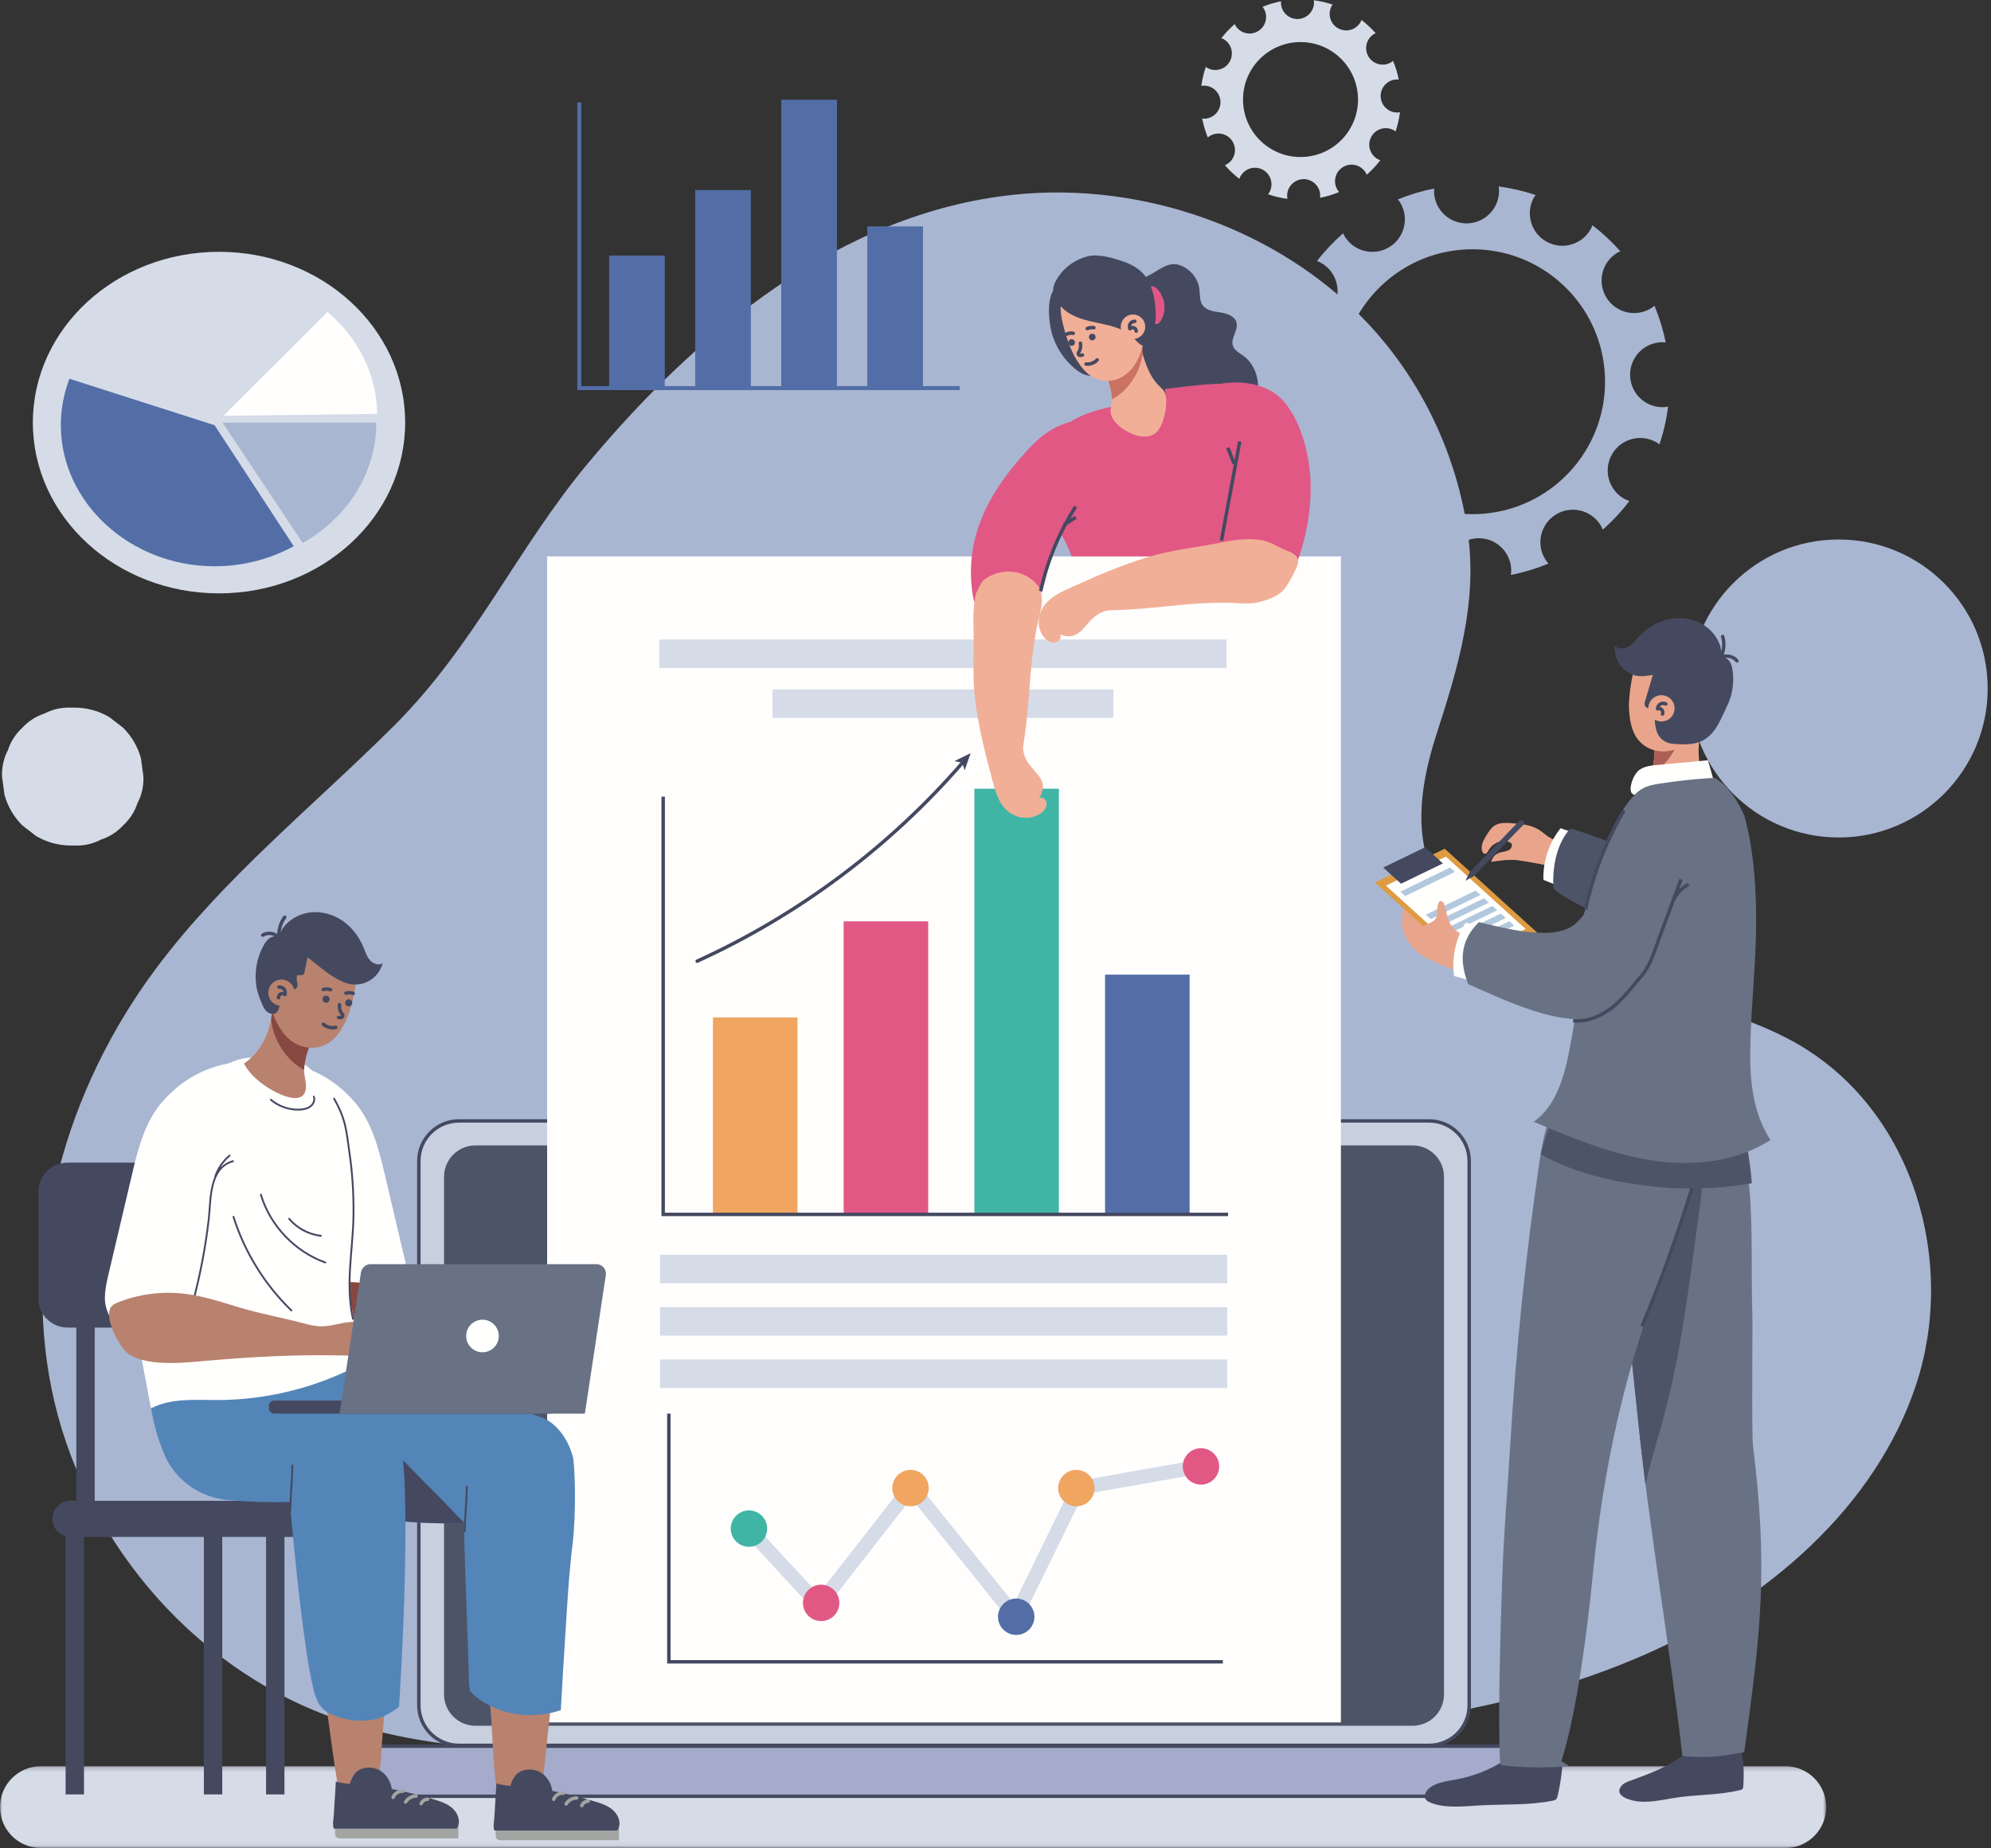 <?xml version="1.0" encoding="UTF-8"?>
<svg width="433px" height="402px" viewBox="0 0 433 402" version="1.1" xmlns="http://www.w3.org/2000/svg" xmlns:xlink="http://www.w3.org/1999/xlink">
    <rect x="0" y="0" width="433" height="402" fill="#333333" stroke="none"/>
    <defs>
        <polygon id="path-1" points="0 0.199 397.167 0.199 397.167 17.94 0 17.94"></polygon>
    </defs>
    <g id="5024146" stroke="none" stroke-width="1" fill="none" fill-rule="evenodd">
        <g id="Group-3" transform="translate(0, 384)">
            <mask id="mask-2" fill="white">
                <use xlink:href="#path-1"></use>
            </mask>
            <g id="Clip-2"></g>
            <path d="M388.267,18 L8.9,18 C3.985,18 0,14.014 0,9.099 C0,4.184 3.985,0.199 8.9,0.199 L388.267,0.199 C393.183,0.199 397.167,4.184 397.167,9.099 C397.167,14.014 393.183,18 388.267,18" id="Fill-1" fill="#D5DCE8" mask="url(#mask-2)"></path>
        </g>
        <path d="M391.562,227.471 C391.401,227.375 391.238,227.28 391.076,227.185 C379.566,220.484 366,217.904 352.921,214.678 C340.773,211.68 327.13,207.652 317.8,198.798 C306.46,188.035 308.04,173.21 312.402,159.732 C316.979,145.589 321.3,131.347 319.276,116.328 C316.969,99.216 309.264,82.701 297.024,69.863 C278.029,49.941 248.601,39.381 220.41,42.369 C182.577,46.38 151.508,72.461 127.921,100.714 C112.444,119.254 103.306,140.305 85.652,157.91 C68.202,175.312 48.597,190.993 33.908,210.711 C14.355,236.959 4.836,270.429 11.182,301.969 C17.529,333.508 40.712,362.29 72.461,373.675 C92.682,380.926 114.858,381.073 136.484,381.13 C181.4,381.248 226.377,381.363 271.148,377.956 C300.613,375.715 330.469,371.81 357.313,360.108 C384.157,348.406 407.919,327.861 416.721,301.18 C425.465,274.672 416.365,242.261 391.562,227.471" id="Fill-4" fill="#A9B6D2"></path>
        <path d="M30.652,164.941 C29.939,162.4 28.654,160.193 26.794,158.322 C25.782,157.54 24.77,156.758 23.759,155.976 C21.419,154.619 18.895,153.937 16.188,153.928 L15.446,153.928 C13.381,153.85 11.455,154.281 9.667,155.22 C7.807,155.825 6.198,156.859 4.84,158.322 C3.377,159.68 2.343,161.289 1.738,163.149 C0.799,164.937 0.368,166.863 0.446,168.928 C0.625,170.258 0.803,171.587 0.982,172.916 C1.694,175.457 2.981,177.663 4.84,179.535 C5.852,180.317 6.863,181.098 7.876,181.88 C10.215,183.237 12.738,183.92 15.446,183.928 L16.188,183.928 C18.253,184.006 20.179,183.575 21.967,182.637 C23.826,182.032 25.436,180.997 26.794,179.535 C28.257,178.176 29.291,176.567 29.896,174.707 C30.835,172.92 31.266,170.993 31.188,168.928 C31.009,167.599 30.831,166.27 30.652,164.941" id="Fill-5" fill="#D5DCE8"></path>
        <path d="M432.279,149.767 C432.279,167.667 417.769,182.179 399.868,182.179 C381.968,182.179 367.456,167.667 367.456,149.767 C367.456,131.866 381.968,117.355 399.868,117.355 C417.769,117.355 432.279,131.866 432.279,149.767" id="Fill-6" fill="#A9B6D2"></path>
        <path d="M282.393,9.158 C289.295,8.913 295.089,14.31 295.333,21.212 C295.577,28.114 290.18,33.906 283.278,34.151 C276.377,34.395 270.584,28.998 270.339,22.096 C270.095,15.195 275.491,9.402 282.393,9.158 Z M278.602,0.277 C277.204,0.553 275.856,0.959 274.571,1.487 C274.649,1.586 274.735,1.677 274.803,1.786 C275.856,3.47 275.345,5.688 273.661,6.741 C271.978,7.795 269.759,7.284 268.706,5.6 C268.631,5.481 268.582,5.355 268.524,5.231 C267.461,6.159 266.489,7.188 265.625,8.303 C265.749,8.352 265.876,8.391 265.997,8.455 C267.751,9.386 268.418,11.564 267.486,13.318 C266.555,15.072 264.378,15.739 262.624,14.807 C262.486,14.734 262.368,14.641 262.244,14.553 C261.785,15.882 261.453,17.267 261.259,18.695 C261.407,18.671 261.552,18.639 261.705,18.634 C263.69,18.564 265.356,20.115 265.426,22.1 C265.497,24.085 263.944,25.751 261.96,25.822 C261.786,25.827 261.618,25.806 261.449,25.788 C261.724,27.218 262.137,28.595 262.674,29.907 C262.804,29.799 262.93,29.687 263.078,29.594 C264.762,28.541 266.981,29.052 268.034,30.736 C269.087,32.42 268.576,34.639 266.892,35.692 C266.732,35.792 266.564,35.865 266.395,35.938 C267.343,37.029 268.396,38.025 269.54,38.909 C269.6,38.737 269.659,38.566 269.747,38.401 C270.679,36.647 272.856,35.98 274.61,36.911 C276.364,37.843 277.03,40.02 276.099,41.774 C276.005,41.951 275.89,42.11 275.772,42.264 C277.129,42.73 278.544,43.066 280.003,43.257 C279.967,43.072 279.933,42.886 279.926,42.692 C279.856,40.708 281.408,39.042 283.392,38.971 C285.377,38.901 287.043,40.453 287.113,42.438 C287.121,42.64 287.1,42.837 287.075,43.031 C288.52,42.747 289.911,42.321 291.235,41.769 C291.111,41.627 290.989,41.484 290.887,41.32 C289.834,39.636 290.345,37.417 292.028,36.364 C293.712,35.311 295.931,35.822 296.984,37.506 C297.088,37.671 297.164,37.844 297.237,38.018 C298.322,37.063 299.311,36.002 300.188,34.853 C300.021,34.794 299.854,34.736 299.693,34.651 C297.939,33.719 297.272,31.542 298.204,29.788 C299.135,28.034 301.312,27.367 303.067,28.299 C303.226,28.384 303.367,28.49 303.508,28.594 C303.961,27.25 304.284,25.849 304.466,24.406 C304.307,24.433 304.15,24.466 303.985,24.472 C302,24.542 300.334,22.99 300.263,21.005 C300.193,19.02 301.745,17.355 303.73,17.284 C303.892,17.279 304.048,17.3 304.204,17.315 C303.919,15.902 303.499,14.541 302.956,13.244 C302.843,13.335 302.738,13.432 302.612,13.511 C300.928,14.564 298.71,14.053 297.656,12.369 C296.603,10.686 297.114,8.467 298.798,7.413 C298.922,7.336 299.053,7.284 299.182,7.224 C298.247,6.166 297.211,5.201 296.09,4.343 C296.043,4.464 296.006,4.587 295.943,4.705 C295.011,6.459 292.834,7.126 291.08,6.194 C289.326,5.262 288.659,3.086 289.591,1.331 C289.654,1.211 289.737,1.109 289.812,0.999 C288.497,0.555 287.126,0.236 285.715,0.05 C285.731,0.171 285.759,0.288 285.764,0.413 C285.834,2.398 284.282,4.064 282.298,4.134 C280.313,4.204 278.647,2.652 278.576,0.668 C278.572,0.534 278.592,0.407 278.602,0.277 L278.602,0.277 Z" id="Fill-7" fill="#D5DCE8"></path>
        <path d="M88.115,91.925 C88.115,71.407 69.989,54.775 47.631,54.775 C25.272,54.775 7.146,71.407 7.146,91.925 C7.146,112.443 25.272,129.075 47.631,129.075 C69.989,129.075 88.115,112.443 88.115,91.925" id="Fill-8" fill="#D5DCE8"></path>
        <path d="M46.67,92.498 L15.096,82.391 C13.861,85.64 13.23,89.057 13.23,92.498 C13.23,109.332 28.325,123.184 46.67,123.184 C52.731,123.184 58.679,121.672 63.877,118.81 L46.67,92.498" id="Fill-9" fill="#536EA7"></path>
        <path d="M48.402,91.925 L65.83,118.115 C70.72,115.374 74.762,111.526 77.566,106.94 C80.37,102.354 81.842,97.183 81.842,91.925 L48.402,91.925" id="Fill-10" fill="#A9B6D2"></path>
        <path d="M48.594,90.447 L82.031,90.023 C81.968,85.848 80.977,81.728 79.119,77.916 C77.261,74.105 74.574,70.681 71.224,67.855 L48.594,90.447" id="Fill-11" fill="#FFFEFD"></path>
        <polygon id="Fill-12" fill="#536EA7" points="132.474 84.688 144.58 84.688 144.58 55.588 132.474 55.588"></polygon>
        <polygon id="Fill-13" fill="#536EA7" points="151.19 84.687 163.296 84.687 163.296 41.347 151.19 41.347"></polygon>
        <polygon id="Fill-14" fill="#536EA7" points="169.905 84.688 182.011 84.688 182.011 21.694 169.905 21.694"></polygon>
        <polygon id="Fill-15" fill="#536EA7" points="188.62 84.687 200.726 84.687 200.726 49.245 188.62 49.245"></polygon>
        <polyline id="Stroke-16" stroke="#536EA7" stroke-width="0.876" points="125.986 22.302 125.986 84.421 208.722 84.421"></polyline>
        <path d="M319.229,54.24 C335.132,53.676 348.481,66.112 349.044,82.015 C349.607,97.918 337.171,111.267 321.268,111.83 C305.365,112.393 292.016,99.958 291.453,84.055 C290.89,68.151 303.326,54.802 319.229,54.24 Z M311.923,41.003 C309.176,41.546 306.525,42.345 303.999,43.383 C304.152,43.578 304.32,43.756 304.455,43.97 C306.526,47.281 305.521,51.643 302.21,53.714 C298.899,55.785 294.537,54.781 292.466,51.47 C292.32,51.236 292.224,50.988 292.108,50.745 C290.019,52.57 288.109,54.593 286.408,56.784 C286.653,56.881 286.902,56.957 287.14,57.083 C290.589,58.915 291.9,63.195 290.069,66.644 C288.237,70.093 283.957,71.404 280.507,69.572 C280.237,69.428 280.005,69.245 279.761,69.073 C278.86,71.686 278.207,74.409 277.826,77.216 C278.116,77.169 278.401,77.107 278.702,77.096 C282.605,76.958 285.88,80.01 286.018,83.912 C286.156,87.814 283.105,91.091 279.202,91.228 C278.861,91.24 278.53,91.198 278.199,91.163 C278.739,93.973 279.551,96.682 280.608,99.262 C280.862,99.048 281.111,98.829 281.401,98.647 C284.712,96.576 289.074,97.581 291.145,100.892 C293.216,104.202 292.211,108.565 288.901,110.636 C288.586,110.833 288.254,110.976 287.923,111.118 C289.788,113.263 291.857,115.223 294.107,116.959 C294.224,116.623 294.341,116.286 294.514,115.962 C296.345,112.513 300.626,111.202 304.075,113.033 C307.523,114.865 308.834,119.145 307.003,122.595 C306.818,122.943 306.591,123.254 306.36,123.558 C309.027,124.474 311.809,125.134 314.678,125.509 C314.608,125.146 314.541,124.781 314.527,124.4 C314.389,120.497 317.441,117.222 321.343,117.083 C325.245,116.946 328.521,119.997 328.659,123.899 C328.673,124.298 328.633,124.683 328.583,125.066 C331.424,124.508 334.159,123.67 336.763,122.584 C336.521,122.305 336.28,122.024 336.078,121.701 C334.007,118.39 335.012,114.028 338.322,111.957 C341.633,109.886 345.995,110.891 348.067,114.201 C348.27,114.527 348.419,114.867 348.565,115.209 C350.697,113.331 352.642,111.246 354.364,108.985 C354.037,108.869 353.708,108.756 353.393,108.588 C349.944,106.757 348.632,102.476 350.464,99.028 C352.296,95.578 356.576,94.268 360.026,96.099 C360.339,96.266 360.616,96.474 360.895,96.68 C361.783,94.037 362.419,91.283 362.777,88.446 C362.465,88.499 362.155,88.564 361.83,88.575 C357.928,88.713 354.652,85.662 354.514,81.759 C354.376,77.857 357.428,74.581 361.33,74.443 C361.649,74.431 361.953,74.474 362.262,74.504 C361.701,71.726 360.875,69.049 359.809,66.499 C359.587,66.678 359.379,66.869 359.131,67.024 C355.821,69.095 351.459,68.09 349.388,64.779 C347.317,61.469 348.321,57.106 351.632,55.035 C351.875,54.883 352.134,54.782 352.387,54.663 C350.549,52.584 348.513,50.686 346.31,48.998 C346.215,49.236 346.142,49.479 346.019,49.71 C344.187,53.159 339.906,54.469 336.458,52.637 C333.009,50.806 331.698,46.526 333.53,43.077 C333.655,42.841 333.819,42.64 333.965,42.424 C331.379,41.551 328.683,40.923 325.908,40.558 C325.941,40.796 325.997,41.026 326.006,41.272 C326.144,45.174 323.092,48.449 319.19,48.588 C315.287,48.726 312.012,45.674 311.874,41.772 C311.864,41.51 311.905,41.26 311.923,41.003 L311.923,41.003 Z" id="Fill-17" fill="#A9B6D2"></path>
        <path d="M270.41,77.402 C269.541,76.767 268.461,76.23 268.126,75.208 C267.585,73.559 269.351,71.845 268.915,70.166 C268.548,68.756 266.875,68.187 265.434,67.971 C263.994,67.757 262.341,67.557 261.519,66.356 C260.834,65.356 260.995,64.031 260.835,62.829 C260.512,60.406 258.653,58.258 256.301,57.591 C253.798,56.881 251.617,59.151 249.528,60.062 C247.248,61.057 245.854,62.997 245.343,65.461 C244.856,67.814 245.204,70.258 245.718,72.606 C246.232,74.953 246.912,77.279 247.091,79.675 C247.29,82.344 246.693,84.691 245.96,87.219 C245.465,88.927 245.35,91.331 246.269,92.906 C247.176,94.46 249.01,95.185 250.74,95.683 C254.094,96.649 257.633,97.176 261.085,96.653 C264.352,96.159 267.529,94.635 269.654,92.119 C271.167,90.857 272.381,89.27 273.062,87.424 C274.346,83.944 273.403,79.592 270.41,77.402" id="Fill-18" fill="#444960"></path>
        <path d="M253.046,65.294 C253.469,66.745 253.275,68.365 252.52,69.675 C252.272,70.104 251.88,70.544 251.384,70.509 C250.814,70.469 250.496,69.844 250.316,69.302 C249.819,67.808 249.504,66.253 249.381,64.683 C249.304,63.721 249.485,61.984 250.852,62.317 C251.911,62.576 252.774,64.367 253.046,65.294" id="Fill-19" fill="#E15885"></path>
        <path d="M253.042,88.841 C252.034,92.353 246.323,94.05 243.036,90 C242.632,89.504 242.258,88.98 241.896,88.453 C238.351,89.15 233.08,90.693 230.712,93.569 C229.947,94.498 229.574,95.68 229.235,96.834 C227.996,101.039 226.97,105.306 226.162,109.615 C226.07,110.107 225.982,110.626 226.148,111.098 C226.352,111.679 226.891,112.063 227.375,112.445 C232.272,116.306 233.559,122.541 235.171,128.179 C237.617,136.733 238.744,148.566 241.19,157.121 C249.203,157.737 282.589,150.163 286.605,146.645 C280.845,136.274 276.183,117.562 274.356,104.543 C273.582,99.027 271.417,93.773 269.307,88.608 C268.813,87.399 268.366,84.608 267.451,83.825 C266.233,82.782 254.599,84.544 253.366,84.585 C253.411,85.272 253.442,85.959 253.461,86.647 C253.482,87.447 253.24,88.152 253.042,88.841" id="Fill-20" fill="#E15885"></path>
        <path d="M241.143,83.182 C240.756,81.963 240.233,80.801 239.569,79.727 C241.559,79.664 243.423,79.023 245.047,77.864 C245.845,77.295 246.566,76.623 247.252,75.923 C247.496,75.674 247.867,75.04 248.258,74.585 C247.731,75.2 249.03,78.666 249.291,79.374 C249.835,80.852 250.599,82.322 251.661,83.499 C252.713,84.666 253.402,84.863 253.587,86.513 C253.782,88.255 253.416,90.169 252.822,91.801 C252.452,92.822 251.913,93.844 250.998,94.43 C249.932,95.113 248.547,95.076 247.322,94.756 C245.252,94.214 242.411,92.487 241.67,90.323 C241.282,89.189 241.717,88.609 241.821,87.447 C241.947,86.026 241.57,84.528 241.143,83.182" id="Fill-21" fill="#F1AF97"></path>
        <path d="M241.841,86.88 C241.84,86.763 241.84,86.647 241.831,86.529 C241.735,85.396 241.486,84.263 241.143,83.182 C240.756,81.963 240.233,80.801 239.569,79.727 C241.559,79.664 243.423,79.023 245.047,77.864 C245.845,77.295 246.566,76.623 247.252,75.923 C247.496,75.674 247.867,75.04 248.258,74.585 C248.317,75.228 248.406,75.864 248.522,76.491 C248.249,80.588 245.445,85.012 241.841,86.88" id="Fill-22" fill="#CA7363"></path>
        <path d="M228.65,72.069 C229.442,75.291 231.321,78.236 233.911,80.31 C234.617,80.876 235.392,81.387 236.269,81.611 C237.145,81.835 238.141,81.735 238.851,81.173 C239.86,80.374 240.029,78.932 240.104,77.647 C240.243,75.24 240.322,72.806 239.874,70.438 C239.426,68.07 238.407,65.745 236.638,64.109 C235.19,62.769 231.216,60.826 229.468,62.671 C227.569,64.677 228.06,69.671 228.65,72.069" id="Fill-23" fill="#444960"></path>
        <path d="M230.716,66.402 C231.057,64.137 233.62,65.819 235.699,64.858 C237.508,64.021 238.876,63.298 240.917,63.442 C242.731,63.57 244.541,64.28 245.808,65.612 C246.15,65.971 246.464,66.338 246.755,66.708 C247.559,68.045 248.309,69.418 248.862,70.882 C248.869,70.914 248.877,70.947 248.883,70.98 C249.073,73.887 248.376,76.632 247.006,78.999 C245.673,81.301 243.288,82.906 240.629,82.851 C239.212,82.821 237.831,82.354 236.571,81.274 C235.314,80.196 234.389,78.783 233.588,77.333 C232.366,75.125 230.341,68.897 230.716,66.402" id="Fill-24" fill="#F1AF97"></path>
        <path d="M240.618,70.657 C238.148,70.072 235.596,69.716 233.326,68.593 C231.671,67.774 230.144,66.42 229.4,64.702 C228.64,62.949 229.164,61.723 230.166,60.208 C231.592,58.049 233.901,56.45 236.396,55.793 C238.906,55.133 242.049,56.106 244.457,56.944 C246.131,57.526 247.728,58.442 248.859,59.806 C250.819,62.175 251.487,66.258 251.332,69.251 C251.266,70.529 250.922,71.682 250.576,72.894 C250.292,73.891 249.784,75.024 248.623,75.168 C247.828,75.266 246.234,72.997 245.422,72.491 C244.142,71.694 242.693,71.184 241.239,70.81 C241.033,70.757 240.825,70.706 240.618,70.657" id="Fill-25" fill="#444960"></path>
        <path d="M236.822,73.376 C236.863,73.774 237.219,74.064 237.617,74.024 C238.016,73.983 238.306,73.627 238.265,73.228 C238.225,72.83 237.868,72.54 237.47,72.58 C237.071,72.621 236.781,72.977 236.822,73.376" id="Fill-26" fill="#444960"></path>
        <path d="M237.902,71.298 C237.417,71.197 236.897,71.265 236.454,71.488" id="Stroke-27" stroke="#444960" stroke-width="0.75" stroke-linecap="round"></path>
        <path d="M232.335,74.583 C232.376,74.982 232.732,75.272 233.13,75.231 C233.528,75.19 233.819,74.834 233.778,74.436 C233.737,74.037 233.381,73.747 232.983,73.788 C232.584,73.829 232.294,74.185 232.335,74.583" id="Fill-28" fill="#444960"></path>
        <path d="M233.415,72.506 C232.929,72.405 232.41,72.473 231.966,72.696 M234.959,74.666 C235.106,75.291 235,75.972 234.67,76.523 C234.584,76.666 234.48,76.82 234.505,76.984 C234.532,77.162 234.71,77.285 234.888,77.309 C235.066,77.334 235.244,77.282 235.416,77.231 M238.618,78.292 C238.009,78.949 237.077,79.293 236.187,79.188" id="Stroke-29" stroke="#444960" stroke-width="0.75" stroke-linecap="round"></path>
        <path d="M249.05,70.805 C249.2,72.268 248.136,73.574 246.673,73.724 C245.211,73.873 243.904,72.809 243.755,71.346 C243.605,69.884 244.669,68.577 246.132,68.428 C247.594,68.279 248.901,69.343 249.05,70.805" id="Fill-30" fill="#F1AF97"></path>
        <path d="M246.802,69.889 C246.414,69.879 246.027,70.082 245.815,70.407 C245.602,70.733 245.572,71.169 245.737,71.52 C245.944,71.287 246.299,71.198 246.592,71.307 C246.884,71.415 247.096,71.713 247.102,72.025" id="Stroke-31" stroke="#444960" stroke-width="0.75" stroke-linecap="round" stroke-linejoin="round"></path>
        <path d="M310.78,379.672 L99.828,379.672 C95.001,379.672 91.088,375.759 91.088,370.931 L91.088,252.571 C91.088,247.744 95.001,243.831 99.828,243.831 L310.78,243.831 C315.607,243.831 319.52,247.744 319.52,252.571 L319.52,370.931 C319.52,375.759 315.607,379.672 310.78,379.672" id="Fill-32" fill="#C8CFDF"></path>
        <path d="M310.78,379.672 L99.828,379.672 C95.001,379.672 91.088,375.759 91.088,370.931 L91.088,252.571 C91.088,247.744 95.001,243.831 99.828,243.831 L310.78,243.831 C315.607,243.831 319.52,247.744 319.52,252.571 L319.52,370.931 C319.52,375.759 315.607,379.672 310.78,379.672 Z" id="Stroke-33" stroke="#444960" stroke-width="0.75"></path>
        <path d="M336.43,379.845 L74.178,379.845 C74.178,385.867 79.059,390.749 85.081,390.749 L325.526,390.749 C331.548,390.749 336.43,385.867 336.43,379.845" id="Fill-34" fill="#A4ABCB"></path>
        <path d="M336.43,379.845 L74.178,379.845 C74.178,385.867 79.059,390.749 85.081,390.749 L325.526,390.749 C331.548,390.749 336.43,385.867 336.43,379.845 Z" id="Stroke-35" stroke="#444960" stroke-width="0.75"></path>
        <path d="M307.208,375.408 L103.4,375.408 C99.628,375.408 96.57,372.35 96.57,368.578 L96.57,255.996 C96.57,252.223 99.628,249.166 103.4,249.166 L307.208,249.166 C310.98,249.166 314.038,252.223 314.038,255.996 L314.038,368.578 C314.038,372.35 310.98,375.408 307.208,375.408" id="Fill-36" fill="#4D5468"></path>
        <path d="M208.343,246.385 C208.343,247.319 207.585,248.078 206.65,248.078 C205.715,248.078 204.957,247.319 204.957,246.385 C204.957,245.449 205.715,244.691 206.65,244.691 C207.585,244.691 208.343,245.449 208.343,246.385" id="Fill-37" fill="#2C2C2F"></path>
        <polygon id="Fill-38" fill="#FFFEFD" points="118.992 374.676 291.615 374.676 291.615 121.039 118.992 121.039"></polygon>
        <polyline id="Fill-39" fill="#D5DCE8" points="221.156 354.549 198.186 325.929 178.21 351.526 160.893 332.815 163.156 330.721 178.009 346.769 198.151 320.96 220.522 348.832 233.506 322.321 260.917 317.472 261.455 320.51 235.587 325.084 221.156 354.549"></polyline>
        <path d="M265.145,318.991 C265.145,316.804 263.372,315.032 261.186,315.032 C258.999,315.032 257.226,316.804 257.226,318.991 C257.226,321.178 258.999,322.951 261.186,322.951 C263.372,322.951 265.145,321.178 265.145,318.991" id="Fill-40" fill="#E15885"></path>
        <path d="M224.963,351.69 C224.963,349.504 223.191,347.731 221.004,347.731 C218.818,347.731 217.045,349.504 217.045,351.69 C217.045,353.877 218.818,355.649 221.004,355.649 C223.191,355.649 224.963,353.877 224.963,351.69" id="Fill-41" fill="#536EA7"></path>
        <path d="M238.045,323.702 C238.045,321.515 236.272,319.743 234.085,319.743 C231.899,319.743 230.126,321.515 230.126,323.702 C230.126,325.888 231.899,327.661 234.085,327.661 C236.272,327.661 238.045,325.888 238.045,323.702" id="Fill-42" fill="#F0A561"></path>
        <path d="M201.976,323.702 C201.976,321.515 200.203,319.743 198.017,319.743 C195.83,319.743 194.058,321.515 194.058,323.702 C194.058,325.888 195.83,327.661 198.017,327.661 C200.203,327.661 201.976,325.888 201.976,323.702" id="Fill-43" fill="#F0A561"></path>
        <path d="M182.541,348.676 C182.541,346.489 180.768,344.717 178.581,344.717 C176.395,344.717 174.622,346.489 174.622,348.676 C174.622,350.862 176.395,352.635 178.581,352.635 C180.768,352.635 182.541,350.862 182.541,348.676" id="Fill-44" fill="#E15885"></path>
        <path d="M166.842,332.519 C166.842,330.332 165.069,328.559 162.883,328.559 C160.696,328.559 158.923,330.332 158.923,332.519 C158.923,334.706 160.696,336.478 162.883,336.478 C165.069,336.478 166.842,334.706 166.842,332.519" id="Fill-45" fill="#40B5A6"></path>
        <polyline id="Stroke-46" stroke="#444960" stroke-width="0.75" points="145.463 307.506 145.463 361.496 265.942 361.496"></polyline>
        <polygon id="Fill-47" fill="#F0A561" points="155.048 264.033 173.436 264.033 173.436 221.32 155.048 221.32"></polygon>
        <polygon id="Fill-48" fill="#E15885" points="183.474 264.033 201.862 264.033 201.862 200.418 183.474 200.418"></polygon>
        <path d="M151.619,209.081 C173.695,199.033 193.556,184.157 209.418,165.808" id="Stroke-49" stroke="#444960" stroke-width="0.75" stroke-linecap="round"></path>
        <polyline id="Fill-50" fill="#444960" points="211.1 163.832 209.792 167.559 209.249 165.918 207.556 165.576 211.1 163.832"></polyline>
        <polygon id="Fill-51" fill="#40B5A6" points="211.901 264.033 230.288 264.033 230.288 171.571 211.901 171.571"></polygon>
        <polygon id="Fill-52" fill="#536EA7" points="240.327 264.033 258.715 264.033 258.715 212.011 240.327 212.011"></polygon>
        <polyline id="Stroke-53" stroke="#444960" stroke-width="0.75" points="144.227 173.295 144.227 264.172 267.082 264.172"></polyline>
        <polygon id="Fill-54" fill="#D5DCE8" points="143.526 279.157 266.894 279.157 266.894 272.944 143.526 272.944"></polygon>
        <polygon id="Fill-55" fill="#D5DCE8" points="167.994 156.172 242.132 156.172 242.132 149.959 167.994 149.959"></polygon>
        <polygon id="Fill-56" fill="#D5DCE8" points="143.379 145.321 266.748 145.321 266.748 139.108 143.379 139.108"></polygon>
        <polygon id="Fill-57" fill="#D5DCE8" points="143.526 290.548 266.894 290.548 266.894 284.335 143.526 284.335"></polygon>
        <polygon id="Fill-58" fill="#D5DCE8" points="143.526 301.937 266.894 301.937 266.894 295.724 143.526 295.724"></polygon>
        <path d="M262.221,84.093 C260.783,84.431 259.356,84.833 257.938,85.233 C257.698,85.301 257.45,85.373 257.264,85.537 C257.006,85.763 256.914,86.12 256.844,86.455 C255.914,90.976 257.181,96.952 260.09,100.587 C260.97,101.686 262.013,102.641 262.965,103.677 C263.903,104.699 265.155,105.619 265.997,106.693 C266.976,107.939 267.39,109.962 267.844,111.457 C268.887,114.885 269.534,118.434 269.763,122.01 C269.915,124.385 270.027,127.088 271.85,128.619 C273.655,130.137 276.519,129.749 278.383,128.304 C280.248,126.86 281.303,124.618 282.098,122.398 C284.162,116.633 285.292,110.423 284.993,104.29 C284.721,98.701 283.009,91.969 279.399,87.548 C276.982,84.587 273,83.265 269.179,83.207 C266.831,83.171 264.513,83.552 262.221,84.093" id="Fill-59" fill="#E15885"></path>
        <path d="M265.64,117.58 C266.967,110.401 268.294,103.221 269.621,96.041 M267.027,97.391 C267.486,98.564 267.945,99.737 268.404,100.909" id="Stroke-60" stroke="#444960" stroke-width="0.75"></path>
        <path d="M239.975,133.053 C240.469,132.875 240.998,132.769 241.565,132.757 C246.415,132.652 251.154,132.15 256.048,131.658 C259.325,131.329 262.605,131.141 265.869,131.094 C268.503,131.056 271.552,131.629 274.117,130.905 C276.832,130.137 278.678,129.377 280.036,127.131 C280.694,126.044 281.287,124.934 281.813,123.807 C282.123,123.143 282.414,122.434 282.273,121.77 C282.062,120.784 280.972,120.184 279.903,119.791 C277.628,118.955 276.222,117.653 273.611,117.386 C270.961,117.115 268.165,117.46 265.493,118.021 C260.291,119.113 255.085,119.564 249.98,121.083 C244.21,122.8 238.695,125.2 233.242,127.637 C231.245,128.531 229.185,129.476 227.74,130.963 C225.525,133.244 225.278,136.64 227.174,138.772 C227.722,139.387 228.565,139.932 229.522,139.762 C230.479,139.592 231.118,138.334 230.315,137.96 C235.569,139.983 235.708,134.584 239.975,133.053" id="Fill-61" fill="#F1AF97"></path>
        <path d="M223.553,133.884 L223.59,133.563 C223.509,133.76 223.429,133.957 223.348,134.155 C223.417,134.065 223.485,133.974 223.553,133.884" id="Fill-62" fill="#E15885"></path>
        <path d="M237.174,93.276 C236.874,92.711 236.439,92.236 235.839,91.885 C234.143,90.894 230.581,92.418 229.055,93.259 C228.729,93.438 228.412,93.629 228.099,93.849 C226.263,95.013 224.65,96.602 223.239,98.148 C222.751,98.684 222.273,99.229 221.801,99.774 C214.746,107.92 210.19,116.895 211.331,127.803 C211.575,130.139 212.041,132.658 213.781,134.235 C215.163,135.488 217.177,135.91 219.012,135.578 C220.756,135.263 222.338,134.323 223.64,133.117 L223.59,133.563 C223.676,133.351 223.762,133.138 223.849,132.926 C226.632,130.227 227.282,126.492 227.956,122.858 C227.958,122.85 227.959,122.842 227.961,122.833 C230.172,117.406 232.382,111.978 234.593,106.551 C235.65,103.957 239.062,96.826 237.174,93.276" id="Fill-63" fill="#E15885"></path>
        <path d="M225.903,173.798 C228.947,168.825 223.398,168.002 222.592,163.56 C222.499,163.046 222.486,162.507 222.576,161.94 C223.349,157.098 223.692,152.318 224.073,147.384 C224.329,144.08 224.731,140.792 225.276,137.536 C225.644,135.335 226.498,132.9 226.602,130.612 C226.548,129.884 226.466,129.153 226.347,128.441 C225.454,126.767 224.027,125.439 221.78,124.709 C219.13,123.847 215.94,124.51 213.783,126.301 C213.228,127.148 212.73,128.052 212.302,128.96 C211.739,131.318 211.626,133.824 211.709,136.254 C211.891,141.57 211.411,146.809 212.051,152.084 C212.775,158.045 214.252,163.838 215.777,169.575 C216.336,171.677 216.938,173.847 218.211,175.474 C220.163,177.969 223.626,178.644 226.171,177.028 C226.905,176.561 227.622,175.791 227.62,174.817 C227.618,173.843 226.436,173.046 225.903,173.798" id="Fill-64" fill="#F1AF97"></path>
        <path d="M226.329,128.594 C227.752,122.079 230.337,115.821 233.925,110.201 M231.372,114.194 C232.239,113.635 233.107,113.075 233.975,112.516" id="Stroke-65" stroke="#444960" stroke-width="0.75"></path>
        <path d="M77.055,239.643 C80.777,243.898 82.304,249.634 83.569,255.006 C85.204,261.95 86.839,268.893 88.474,275.838 C88.858,277.468 89.243,279.111 89.291,280.785 C89.366,283.471 88.596,286.889 87.965,289.476 C87.156,292.797 85.17,292.593 82.212,292.299 C77.534,291.834 71.17,290.419 68.012,286.604 C66.511,284.791 66.029,282.367 65.596,280.054 C65.001,276.872 64.406,273.69 63.812,270.508 C61.382,257.508 58.952,244.098 61.702,231.162 C68.253,232.136 73.23,235.271 77.055,239.643" id="Fill-66" fill="#FFFFFE"></path>
        <path d="M83.931,280.76 C85.999,281.74 87.979,283.004 89.97,284.202 C93.132,286.105 96.432,287.444 99.671,289.213 C100.591,289.715 101.527,290.211 102.536,290.389 C104.27,290.695 106.099,290.043 107.843,290.277 C110.177,290.59 112.167,292.671 113.012,295.421 C114.437,300.052 111.102,298.328 108.892,297.923 C107.168,297.606 105.444,297.29 103.721,296.973 C96.946,295.73 90.445,295.133 83.503,294.773 C79.732,294.577 73.087,294.665 70.266,291.228 C68.896,289.558 67.379,282.272 69.183,280.465 C69.522,280.126 69.938,279.971 70.342,279.838 C73.962,278.634 77.676,278.586 81.176,279.669 C82.117,279.96 83.032,280.333 83.931,280.76" id="Fill-67" fill="#884842"></path>
        <path d="M81.479,334.328 L15.336,334.328 C13.164,334.328 11.404,332.568 11.404,330.396 C11.404,328.225 13.164,326.465 15.336,326.465 L81.479,326.465 C83.65,326.465 85.411,328.225 85.411,330.396 C85.411,332.568 83.65,334.328 81.479,334.328" id="Fill-68" fill="#444960"></path>
        <path d="M8.355,282.454 L8.355,259.241 C8.355,255.742 11.192,252.906 14.69,252.906 L66.418,252.906 C69.916,252.906 72.753,255.742 72.753,259.241 L72.753,282.454 C72.753,285.952 69.916,288.788 66.418,288.788 L14.69,288.788 C11.192,288.788 8.355,285.952 8.355,282.454" id="Fill-69" fill="#444960"></path>
        <polygon id="Fill-70" fill="#444960" points="16.599 330.694 20.599 330.694 20.599 282.954 16.599 282.954"></polygon>
        <polygon id="Fill-71" fill="#444960" points="59.748 330.694 63.748 330.694 63.748 282.954 59.748 282.954"></polygon>
        <polygon id="Fill-72" fill="#444960" points="44.335 390.341 48.335 390.341 48.335 332.351 44.335 332.351"></polygon>
        <polygon id="Fill-73" fill="#444960" points="14.269 390.341 18.269 390.341 18.269 332.351 14.269 332.351"></polygon>
        <polygon id="Fill-74" fill="#444960" points="78.386 390.341 82.386 390.341 82.386 332.351 78.386 332.351"></polygon>
        <polygon id="Fill-75" fill="#444960" points="57.862 390.341 61.862 390.341 61.862 332.351 57.862 332.351"></polygon>
        <path d="M122.403,352.703 C120.135,353.179 118.577,353.294 115.898,353.672 C112.002,354.221 108.093,354.677 104.174,355.014 C105.196,362.063 106.127,368.262 106.363,369.509 C107.386,374.906 106.822,388.436 109.232,393.569 C112.165,393.934 114.704,393.45 117.446,393.226 C118.902,379.694 120.099,366.116 122.403,352.703" id="Fill-76" fill="#B8826E"></path>
        <path d="M101.97,364.579 C101.976,365.679 102.001,366.817 102.222,367.888 C105.324,371.164 109.971,372.85 114.442,373.071 C117.059,373.2 119.567,372.793 121.966,372.021 C122.253,366.741 122.569,361.461 122.907,356.183 C123.346,349.314 123.702,342.448 124.556,335.616 C124.936,332.579 125.386,323.569 124.657,317.15 C122.906,310.44 118.449,308.609 118.449,308.609 C118.449,308.609 105.987,303.678 96.446,301.583 C84.732,299.012 72.825,297.103 61.044,294.537 C55.382,293.304 45.909,293.531 42.986,299.722 C39.603,306.885 46.346,316.405 51.777,320.541 C57.396,324.819 64.331,326.985 71.231,328.489 C80.994,330.617 91.011,331.581 101.002,331.352 C100.682,331.353 101.955,362.101 101.97,364.579" id="Fill-77" fill="#5385B8"></path>
        <path d="M100.986,331.409 C101.005,331.39 101.026,331.374 101.044,331.355 C98.867,329.193 96.812,326.904 94.636,324.744 C91.396,321.529 88.25,318.215 85.031,314.975 C78.639,308.542 72.213,302.139 65.959,295.569 C64.319,295.235 62.68,294.893 61.044,294.537 C55.382,293.304 45.909,293.531 42.986,299.722 C39.603,306.885 46.346,316.405 51.777,320.541 C57.396,324.819 64.331,326.985 71.231,328.489 C80.994,330.617 91.011,331.581 101.002,331.352 C100.995,331.352 100.99,331.385 100.986,331.409" id="Fill-78" fill="#444960"></path>
        <path d="M101.075,333.314 C101.086,330.184 101.511,326.361 101.521,323.231" id="Stroke-79" stroke="#444960" stroke-width="0.398"></path>
        <path d="M109.117,305.587 C100.738,302.891 93.093,300.4 80.795,298.736" id="Stroke-80" stroke="#444960" stroke-width="0.75"></path>
        <path d="M134.613,400.311 L108.755,400.311 C108.224,400.311 107.793,399.882 107.793,399.35 L107.793,397.409 L134.613,397.409 L134.613,400.311" id="Fill-81" fill="#A2A5A2"></path>
        <path d="M134.236,398.198 C134.329,398.063 134.419,397.926 134.489,397.772 C135.139,396.343 134.377,394.62 133.131,393.605 C131.885,392.59 130.257,392.122 128.682,391.679 C125.313,390.734 122.075,389.834 118.603,389.358 C117.689,389.233 107.923,388.339 107.966,387.898 C107.815,390.36 107.664,392.822 107.513,395.284 C107.451,396.304 107.195,397.306 107.502,398.198 L134.236,398.198" id="Fill-82" fill="#444960"></path>
        <path d="M112.407,385.865 C113.893,384.634 116.205,384.639 117.806,385.718 C119.407,386.796 120.275,388.793 120.187,390.721 C120.171,391.078 120.108,391.468 119.841,391.705 C119.574,391.943 119.182,391.96 118.824,391.965 C117.284,391.982 115.743,392.001 114.203,392.019 C113.242,392.031 112.017,392.254 111.348,391.389 C110.168,389.865 111.263,387.01 112.407,385.865" id="Fill-83" fill="#444960"></path>
        <path d="M122.565,390.066 C121.662,389.971 120.731,390.551 120.417,391.402 M123.124,392.412 C123.597,391.632 124.488,391.123 125.4,391.111 M126.515,392.778 C126.736,392.213 127.325,391.811 127.932,391.81" id="Stroke-84" stroke="#A2A5A2" stroke-width="0.75" stroke-linecap="round"></path>
        <path d="M77.957,349.061 C74.524,349.545 71.079,349.941 67.627,350.263 C70.236,363.097 71.44,376.165 73.568,389.08 C76.498,389.069 79.17,388.449 82.285,388.517 C82.878,384.606 84.071,361.385 85.909,347.764 C82.757,348.542 81.171,348.608 77.957,349.061" id="Fill-85" fill="#B8826E"></path>
        <path d="M68.143,367.327 C68.853,370.219 69.68,371.99 72.527,373.121 C74.996,374.101 77.693,374.503 80.338,374.219 C83.892,373.836 86.784,371.233 86.784,371.233 C86.784,371.233 90.459,316.441 85.887,309.42 C80.293,300.83 68.047,299.067 58.505,296.972 C50.146,295.137 41.689,293.637 33.249,291.998 C31.191,299.811 32.678,308.998 35.664,316.203 C35.679,316.24 35.694,316.277 35.71,316.314 C38.084,321.97 43.505,325.804 49.617,326.322 C54.087,326.701 58.576,326.845 63.061,326.742 C63.004,326.742 65.602,356.979 68.143,367.327" id="Fill-86" fill="#5385B8"></path>
        <path d="M63.135,328.704 C63.146,325.574 63.571,321.752 63.581,318.621" id="Stroke-87" stroke="#444960" stroke-width="0.398"></path>
        <path d="M99.692,399.891 L73.833,399.891 C73.302,399.891 72.872,399.462 72.872,398.93 L72.872,396.989 L99.692,396.989 L99.692,399.891" id="Fill-88" fill="#A2A5A2"></path>
        <path d="M99.315,397.778 C99.408,397.643 99.498,397.506 99.568,397.352 C100.217,395.923 99.456,394.2 98.21,393.185 C96.964,392.17 95.336,391.702 93.76,391.26 C90.392,390.314 87.154,389.414 83.681,388.938 C82.768,388.813 73.002,387.919 73.045,387.478 C72.894,389.94 72.743,392.402 72.592,394.864 C72.529,395.885 72.274,396.887 72.581,397.778 L99.315,397.778" id="Fill-89" fill="#444960"></path>
        <path d="M77.485,385.445 C78.972,384.214 81.283,384.22 82.884,385.298 C84.486,386.376 85.354,388.373 85.265,390.302 C85.249,390.659 85.187,391.048 84.92,391.285 C84.653,391.523 84.26,391.54 83.903,391.545 C82.362,391.563 80.822,391.581 79.281,391.599 C78.321,391.611 77.096,391.834 76.426,390.97 C75.247,389.445 76.342,386.59 77.485,385.445" id="Fill-90" fill="#444960"></path>
        <path d="M87.644,389.646 C86.74,389.552 85.809,390.131 85.495,390.982 M88.202,391.992 C88.676,391.212 89.567,390.703 90.479,390.691 M91.593,392.358 C91.815,391.793 92.404,391.391 93.011,391.39" id="Stroke-91" stroke="#A2A5A2" stroke-width="0.75" stroke-linecap="round"></path>
        <path d="M32.123,302.586 C32.359,303.846 32.596,305.106 32.832,306.367 C37.184,304.079 42.388,304.556 47.305,304.549 C58.063,304.531 68.807,301.847 78.309,296.804 C77.775,294.129 77.166,291.553 77.151,288.861 C77.136,286.122 76.005,283.468 76.005,280.721 C75.824,277.011 75.968,273.294 76.15,269.587 C76.496,262.566 76.971,255.465 75.66,248.558 C74.808,244.076 73.132,239.663 70.409,235.975 C69.159,234.281 67.426,232.087 65.508,231.112 C63.475,230.079 60.424,230.425 58.137,230.222 C56.464,230.075 54.768,229.928 53.113,230.211 C51.071,230.56 49.197,231.547 47.421,232.612 C37.95,238.294 36.8,247.455 33.949,257.315 C32.525,262.241 30.294,266.903 28.865,271.827 C28.067,274.579 27.737,277.443 27.807,280.305 C27.87,282.892 28.864,285.198 29.34,287.74 C30.268,292.688 31.196,297.637 32.123,302.586" id="Fill-92" fill="#FFFFFE"></path>
        <path d="M58.911,239.229 C60.661,240.72 62.997,241.501 65.291,241.364 C66.087,241.317 66.908,241.149 67.537,240.659 C68.166,240.17 68.543,239.291 68.256,238.548 M56.735,259.884 C58.762,266.623 64.126,272.267 70.751,274.637 M62.872,265.109 C64.589,267.169 67.12,268.529 69.784,268.826 M50.778,264.699 C53.208,272.386 57.575,279.451 63.362,285.063" id="Stroke-93" stroke="#444960" stroke-width="0.398" stroke-linecap="round"></path>
        <path d="M72.574,238.852 C75.294,243.534 75.33,246.196 75.941,250.327 C76.624,254.945 76.938,259.619 76.877,264.288 C76.775,272.119 75.045,279.293 76.794,287.059" id="Stroke-94" stroke="#444960" stroke-width="0.398"></path>
        <path d="M66.88,228.76 C67.295,227.452 67.857,226.205 68.569,225.053 C66.434,224.986 64.434,224.298 62.691,223.054 C61.835,222.443 61.062,221.722 60.326,220.971 C60.063,220.705 59.665,220.024 59.246,219.536 C58.812,224.245 57.058,228.673 53.042,231.361 C54.397,233.839 56.671,235.7 59.108,237.113 C61.202,238.328 66.42,240.675 66.536,236.431 C66.574,235.044 66.023,233.762 66.142,232.351 C66.245,231.136 66.511,229.92 66.88,228.76" id="Fill-95" fill="#B8826E"></path>
        <path d="M66.13,232.727 C66.132,232.602 66.132,232.478 66.142,232.351 C66.245,231.136 66.511,229.92 66.88,228.76 C67.295,227.452 67.857,226.205 68.569,225.053 C66.434,224.986 64.434,224.298 62.691,223.054 C61.835,222.443 61.062,221.722 60.326,220.971 C60.063,220.705 59.665,220.024 59.246,219.536 C59.182,220.225 59.087,220.908 58.964,221.582 C59.255,225.976 62.264,230.723 66.13,232.727" id="Fill-96" fill="#884842"></path>
        <path d="M35.333,239.643 C31.612,243.898 30.085,249.634 28.82,255.006 C27.185,261.95 25.55,268.893 23.915,275.837 C23.348,278.243 22.439,281.533 22.972,283.99 C23.553,286.664 25.477,289.132 27.799,290.526 C30.27,292.01 34.032,292.686 36.746,291.426 C39.405,290.19 42.447,288.934 44.377,286.604 C45.878,284.791 46.36,282.367 46.793,280.054 C47.388,276.872 47.982,273.69 48.577,270.508 C51.007,257.508 53.436,244.098 50.687,231.162 C44.135,232.136 39.159,235.271 35.333,239.643" id="Fill-97" fill="#FFFFFE"></path>
        <path d="M50.817,252.551 C45.409,253.959 45.894,260.879 45.405,265.146 C44.681,271.451 43.478,277.7 41.81,283.822 M46.757,256.106 C47.357,254.226 48.513,252.529 50.041,251.282" id="Stroke-98" stroke="#444960" stroke-width="0.398"></path>
        <path d="M43.562,282.017 C46.462,282.651 49.307,283.579 52.154,284.439 C56.674,285.807 61.253,286.596 65.844,287.817 C67.149,288.165 68.473,288.504 69.823,288.516 C72.144,288.538 74.386,287.599 76.706,287.549 C79.809,287.48 82.842,289.212 84.528,291.789 C87.367,296.129 82.66,294.967 79.698,294.924 C77.388,294.89 75.078,294.856 72.768,294.823 C63.687,294.69 55.099,295.15 45.989,295.917 C41.04,296.333 32.411,297.492 28.009,294.556 C25.87,293.13 22.343,286.184 24.307,284.109 C24.675,283.72 25.184,283.501 25.681,283.303 C30.136,281.53 34.959,280.884 39.744,281.387 C41.03,281.522 42.301,281.742 43.562,282.017" id="Fill-99" fill="#B8826E"></path>
        <path d="M109.846,285.436 C109.791,285.436 109.736,285.436 109.681,285.436" id="Fill-100" fill="#C4796B"></path>
        <path d="M119.674,307.505 L59.671,307.505 C59.002,307.505 58.459,306.962 58.459,306.292 L58.459,305.879 C58.459,305.21 59.002,304.667 59.671,304.667 L119.674,304.667 C120.343,304.667 120.886,305.21 120.886,305.879 L120.886,306.292 C120.886,306.962 120.343,307.505 119.674,307.505" id="Fill-101" fill="#444960"></path>
        <path d="M127.196,307.505 L73.849,307.505 L78.49,276.85 C78.652,275.786 79.555,274.992 80.605,274.992 L129.723,274.992 C130.991,274.992 131.946,276.135 131.751,277.421 L127.196,307.505" id="Fill-102" fill="#697284"></path>
        <path d="M108.472,290.619 C108.472,292.577 106.885,294.164 104.927,294.164 C102.97,294.164 101.383,292.577 101.383,290.619 C101.383,288.661 102.97,287.074 104.927,287.074 C106.885,287.074 108.472,288.661 108.472,290.619" id="Fill-103" fill="#FFFFFE"></path>
        <path d="M77.45,209.247 C76.839,206.866 74.287,208.941 71.963,208.141 C69.941,207.446 68.402,206.824 66.239,207.2 C64.317,207.534 62.463,208.49 61.255,210.05 C60.929,210.471 60.634,210.896 60.364,211.323 C59.652,212.838 59.001,214.385 58.57,216.008 C58.567,216.044 58.563,216.079 58.558,216.115 C58.673,219.238 59.717,222.093 61.438,224.47 C63.111,226.781 65.832,228.234 68.664,227.885 C70.174,227.698 71.597,227.05 72.823,225.76 C74.048,224.471 74.881,222.862 75.578,221.227 C76.64,218.737 78.123,211.869 77.45,209.247" id="Fill-104" fill="#B8826E"></path>
        <path d="M66.196,211.582 C66.219,211.477 66.237,211.358 66.265,211.223 C66.474,210.231 66.682,209.238 66.891,208.246 C69.401,210.121 72.125,212.794 75.374,213.873 C77.832,214.688 80.605,213.782 82.16,211.732 C82.442,211.361 82.654,210.968 82.863,210.554 C82.957,210.368 83.201,209.571 83.298,209.505 C82.429,210.101 81.174,209.672 80.473,208.886 C79.771,208.099 79.457,207.054 79.056,206.079 C78.113,203.787 76.565,201.721 74.525,200.313 C72.484,198.905 69.945,198.185 67.484,198.479 C65.938,198.664 64.438,199.262 63.194,200.2 C62.579,200.663 62.004,201.215 61.555,201.843 C61.347,202.134 60.464,203.726 60.821,204.034 C60.271,203.56 59.407,203.609 58.782,203.978 C58.156,204.346 57.726,204.97 57.367,205.6 C55.84,208.283 55.285,211.491 55.757,214.537 C55.966,215.893 56.459,217.087 56.96,218.343 C57.373,219.377 58.039,220.529 59.293,220.556 C61.027,220.594 60.834,217.687 61.326,216.186 C61.519,215.598 61.477,214.86 62.179,214.684 C62.891,214.506 64.038,215.855 64.586,214.751 C64.783,214.352 64.688,213.879 64.599,213.442 C64.511,213.007 64.443,212.52 64.682,212.146 C64.706,212.11 65.6,212.149 65.735,212.102 C66.059,211.99 66.143,211.823 66.196,211.582" id="Fill-105" fill="#444960"></path>
        <path d="M61.918,199.533 C60.564,201.339 60.283,203.892 61.214,205.948 M57.14,203.42 C58.244,202.734 59.835,202.986 60.673,203.978" id="Stroke-106" stroke="#444960" stroke-width="0.75" stroke-linecap="round"></path>
        <path d="M71.693,217.356 C71.693,217.786 71.345,218.135 70.915,218.135 C70.486,218.135 70.137,217.786 70.137,217.356 C70.137,216.927 70.486,216.578 70.915,216.578 C71.345,216.578 71.693,216.927 71.693,217.356" id="Fill-107" fill="#444960"></path>
        <path d="M70.315,215.257 C70.822,215.096 71.384,215.112 71.881,215.302" id="Stroke-108" stroke="#444960" stroke-width="0.75" stroke-linecap="round"></path>
        <path d="M76.615,218.155 C76.615,218.586 76.267,218.933 75.837,218.933 C75.407,218.933 75.059,218.586 75.059,218.155 C75.059,217.725 75.407,217.378 75.837,217.378 C76.267,217.378 76.615,217.725 76.615,218.155" id="Fill-109" fill="#444960"></path>
        <path d="M75.236,216.055 C75.743,215.895 76.305,215.911 76.802,216.1 M73.823,218.53 C73.734,219.214 73.921,219.929 74.334,220.481 C74.442,220.625 74.57,220.776 74.561,220.955 C74.551,221.147 74.375,221.299 74.188,221.344 C74.001,221.389 73.804,221.353 73.615,221.317 M70.313,222.8 C71.035,223.435 72.067,223.7 73.006,223.491" id="Stroke-110" stroke="#444960" stroke-width="0.75" stroke-linecap="round"></path>
        <path d="M58.361,215.947 C58.361,217.524 59.64,218.803 61.217,218.803 C62.795,218.803 64.073,217.524 64.073,215.947 C64.073,214.369 62.795,213.091 61.217,213.091 C59.64,213.091 58.361,214.369 58.361,215.947" id="Fill-111" fill="#B8826E"></path>
        <path d="M60.661,214.724 C61.074,214.671 61.509,214.846 61.772,215.169 C62.034,215.493 62.114,215.955 61.976,216.348 C61.729,216.122 61.34,216.066 61.04,216.214 C60.74,216.361 60.547,216.703 60.574,217.036" id="Stroke-112" stroke="#444960" stroke-width="0.75" stroke-linecap="round" stroke-linejoin="round"></path>
        <path d="M378.47,379.436 C378.388,379.076 368.176,380.862 367.046,381.038 C367.005,381.073 366.964,381.109 366.923,381.144 C363.392,384.145 358.912,385.779 354.53,387.365 C353.853,387.61 353.146,387.876 352.681,388.422 C350.692,390.756 354.914,391.76 356.412,391.886 C358.865,392.091 361.291,391.596 363.668,391.179 C368.586,390.313 373.605,390.594 378.474,389.391 C378.665,389.344 378.871,389.286 378.987,389.127 C379.078,389.002 379.097,388.836 379.111,388.678 C379.375,385.612 379.158,382.481 378.47,379.436" id="Fill-113" fill="#444960"></path>
        <path d="M356.112,307.629 C358.578,332.205 363.076,357.43 365.892,381.985 C371.652,382.481 373.736,382.103 379.331,381.156 C382.997,354.445 384.55,341.554 381.243,314.458 C380.903,311.677 381.195,288.64 381.097,285.682 C380.511,268.07 382.863,247.967 372.286,233.095 C369.614,229.339 365.237,226.457 360.788,226.804 C357.534,227.059 355.027,228.831 353.154,231.371 C347.69,238.787 350.738,258.939 351.71,267.736 C352.999,279.401 354.938,295.914 356.112,307.629" id="Fill-114" fill="#697284"></path>
        <path d="M357.847,322.919 C358.845,318.657 360.067,314.442 361.269,310.233 C365.475,295.508 367.213,280.372 369.316,265.237 C369.814,261.65 370.319,258.054 370.253,254.424 C370.186,250.748 369.704,247.05 369.409,243.385 C369.007,238.385 368.515,233.358 367.337,228.493 C365.318,227.297 363.064,226.627 360.788,226.804 C357.534,227.059 355.027,228.831 353.154,231.371 C347.69,238.787 350.738,258.939 351.71,267.736 C352.999,279.401 354.938,295.914 356.112,307.629 C356.615,312.644 357.206,317.756 357.847,322.919" id="Fill-115" fill="#4D5468"></path>
        <path d="M339.093,382.847 C338.992,382.845 338.888,382.854 338.79,382.866 C335.518,383.26 332.196,383.242 328.927,382.814 C328.51,382.761 328.083,382.699 327.673,382.795 C327.302,382.881 326.974,383.088 326.649,383.286 C323.592,385.149 320.194,386.447 316.674,387.096 C314.649,387.471 312.467,387.679 310.86,388.968 C310.108,389.569 309.52,390.687 310.094,391.461 C310.289,391.724 310.586,391.891 310.882,392.031 C313.954,393.473 318.588,392.912 321.889,392.729 C327.219,392.432 332.499,392.756 337.756,391.686 C337.971,391.643 338.194,391.59 338.363,391.45 C338.602,391.255 338.687,390.934 338.756,390.635 C339.094,389.18 339.379,387.702 339.552,386.22 C339.62,385.634 339.948,383.521 339.545,383.026 C339.437,382.894 339.27,382.852 339.093,382.847" id="Fill-116" fill="#444960"></path>
        <path d="M352.132,230.178 C340.011,229.983 336.302,242.635 334.859,252.365 C331.812,272.915 329.673,293.599 328.446,314.337 C327.836,324.652 327.027,333.367 326.688,343.697 C326.326,354.302 325.754,372.651 326.215,383.2 C326.224,383.413 326.24,383.643 326.379,383.805 C326.535,383.987 326.798,384.025 327.036,384.051 C331.48,384.525 335.967,384.589 340.423,384.24 C340.632,384.224 340.853,384.203 341.022,384.079 C341.214,383.939 339.5,383.268 339.573,383.042 C342.985,372.512 345.316,353.688 346.386,342.685 C348.624,319.678 353.403,297.287 361.984,276.033 C370.564,255.961 375.411,230.552 352.132,230.178" id="Fill-117" fill="#697284"></path>
        <path d="M357.104,288.51 C361.967,276.895 366.145,264.995 369.608,252.889" id="Stroke-118" stroke="#444960" stroke-width="0.75"></path>
        <path d="M354.514,257.433 C354.553,257.44 354.592,257.445 354.63,257.452 C355.739,257.633 356.85,257.796 357.961,257.935 C358.778,258.038 359.598,258.122 360.419,258.198 C360.688,258.223 360.957,258.248 361.226,258.27 C361.911,258.327 362.597,258.376 363.284,258.415 C363.672,258.436 364.06,258.453 364.447,258.469 C364.751,258.482 365.055,258.498 365.359,258.508 C365.359,258.505 365.36,258.502 365.361,258.5 C370.587,258.66 375.84,258.31 380.989,257.4 C380.217,248.114 378.19,239.164 372.792,231.576 C370.121,227.82 365.744,224.937 361.295,225.286 C358.041,225.541 355.532,227.312 353.66,229.852 C353.253,230.404 352.904,231.043 352.587,231.726 C342.056,231.489 337.412,242.098 335.065,251.047 C337.438,252.485 340.043,253.584 342.608,254.478 C346.468,255.825 350.473,256.77 354.514,257.433" id="Fill-119" fill="#4D5468"></path>
        <path d="M359.788,164.113 C359.857,162.742 359.765,161.378 359.499,160.05 C361.525,160.732 363.639,160.785 365.705,160.229 C366.722,159.955 367.697,159.55 368.65,159.103 C368.988,158.944 369.599,158.446 370.162,158.134 C368.926,162.699 369.023,167.46 371.848,171.382 C369.713,173.23 366.933,174.18 364.155,174.654 C361.77,175.061 356.061,175.439 357.433,171.423 C357.882,170.108 358.846,169.099 359.227,167.736 C359.555,166.561 359.729,165.329 359.788,164.113" id="Fill-120" fill="#E9A58B"></path>
        <path d="M365.316,160.319 C363.373,160.769 361.398,160.689 359.499,160.05 C359.765,161.378 359.857,162.742 359.788,164.113 C359.729,165.329 359.555,166.561 359.227,167.736 C359.193,167.859 359.149,167.975 359.106,168.093 C359.341,168.064 359.576,168.023 359.812,167.978 C362.51,166.16 364.362,163.393 365.316,160.319" id="Fill-121" fill="#AC6055"></path>
        <path d="M356.695,142.137 C358.099,140.12 359.766,142.955 362.223,143.018 C364.361,143.072 366.02,143.026 367.915,144.133 C369.6,145.117 371.003,146.66 371.591,148.544 C371.749,149.052 371.877,149.554 371.981,150.048 C372.12,151.716 372.19,153.393 372.027,155.064 C372.018,155.099 372.009,155.134 372.001,155.168 C370.803,158.055 368.828,160.365 366.386,161.992 C364.011,163.575 360.953,163.987 358.422,162.67 C357.072,161.969 355.965,160.864 355.266,159.226 C354.569,157.592 354.35,155.794 354.267,154.018 C354.141,151.314 355.15,144.36 356.695,142.137" id="Fill-122" fill="#E9A58B"></path>
        <path d="M359.466,146.821 C357.546,147.098 355.984,147.404 354.223,146.372 C352.887,145.59 351.861,144.307 351.413,142.823 C351.279,142.377 351.217,141.933 351.166,141.472 C351.144,141.265 351.194,140.434 351.125,140.338 C351.732,141.2 353.057,141.236 353.988,140.744 C354.921,140.253 355.579,139.382 356.295,138.608 C357.98,136.789 360.152,135.395 362.555,134.787 C364.958,134.18 367.589,134.391 369.793,135.527 C371.178,136.24 372.373,137.324 373.212,138.637 C373.627,139.285 373.973,140.003 374.175,140.748 C374.269,141.093 374.539,142.894 374.098,143.058 C374.778,142.805 375.57,143.153 376.028,143.717 C376.486,144.281 376.671,145.014 376.787,145.731 C377.151,147.969 376.841,150.835 375.901,152.916 C375.164,154.548 374.38,156.343 373.471,157.898 C372.679,159.252 371.584,160.473 370.174,161.159 C368.396,162.024 366.324,161.958 364.349,161.853 C362.527,161.757 361.138,161.101 360.394,159.353 C360.055,158.558 359.942,157.594 359.888,156.742 C359.864,156.373 359.693,153.803 359.994,153.648 C359.621,153.839 359.236,154.033 358.819,154.065 C358.401,154.097 357.939,153.925 357.753,153.549 C357.579,153.195 357.69,152.774 357.802,152.397 C358.357,150.538 358.911,148.679 359.466,146.821" id="Fill-123" fill="#444960"></path>
        <path d="M374.641,138.457 C375.28,140.622 374.652,143.113 373.061,144.715 M377.762,143.767 C376.966,142.74 375.388,142.42 374.255,143.057" id="Stroke-124" stroke="#444960" stroke-width="0.75" stroke-linecap="round"></path>
        <path d="M364.006,155.08 C363.455,156.558 361.811,157.31 360.332,156.759 C358.855,156.209 358.103,154.564 358.653,153.086 C359.203,151.608 360.849,150.856 362.326,151.407 C363.805,151.957 364.557,153.602 364.006,155.08" id="Fill-125" fill="#E9A58B"></path>
        <path d="M362.277,153.132 C361.909,152.937 361.44,152.949 361.081,153.16 C360.723,153.372 360.486,153.778 360.479,154.195 C360.788,154.069 361.172,154.152 361.402,154.395 C361.632,154.638 361.694,155.025 361.551,155.328" id="Stroke-126" stroke="#444960" stroke-width="0.75" stroke-linecap="round" stroke-linejoin="round"></path>
        <path d="M324.323,187.491 C324.489,186.603 325.157,185.826 326.011,185.529 C326.892,185.222 328.384,185.22 328.677,184.333 C328.824,183.89 328.97,183.724 328.614,183.422 C328.258,183.12 327.781,182.996 327.315,182.967 C325.883,182.879 324.433,183.685 323.752,184.948 C323.542,185.335 323.239,185.843 322.816,185.72 C322.616,185.662 322.486,185.469 322.403,185.277 C321.905,184.109 322.594,182.804 323.262,181.723 C323.787,180.874 324.347,179.989 325.216,179.496 C326.19,178.943 327.38,178.98 328.497,179.056 C330.754,179.212 333.119,179.384 335.026,180.726 C335.526,181.078 335.983,181.488 336.481,181.841 C337.761,182.749 339.273,183.258 340.761,183.754 C340.296,185.366 339.831,186.979 339.366,188.591 C339.343,188.675 339.313,188.765 339.238,188.81 C339.16,188.858 339.061,188.838 338.972,188.816 C336.233,188.147 333.071,187.588 330.324,187.157 C328.356,186.905 326.27,187.156 324.323,187.491" id="Fill-127" fill="#E9A58B"></path>
        <path d="M339.391,180.163 C336.878,183.315 335.529,187.375 335.66,191.404 C337.42,192.106 339.18,192.807 340.941,193.51 C341.546,190.722 342.152,187.934 342.757,185.147 C342.94,184.308 343.685,182.525 343.207,181.832 C342.698,181.093 340.24,180.532 339.391,180.163" id="Fill-128" fill="#FFFFFE"></path>
        <path d="M357.54,186.772 C356.109,185.88 354.576,185.095 352.996,184.385 C350.282,183.166 347.428,182.167 344.7,181.222 C343.667,180.865 342.576,180.465 341.514,180.243 C338.546,183.409 337.504,188.786 337.861,193.294 C340.99,196.036 345.572,197.662 349.022,199.818 C350.953,201.026 352.871,202.291 354.992,203.123 C357.113,203.956 359.491,204.331 361.68,203.699 C362.824,203.368 363.951,202.702 364.452,201.621 C364.765,200.948 364.805,200.182 364.786,199.44 C364.656,194.374 361.842,189.452 357.54,186.772" id="Fill-129" fill="#4D5468"></path>
        <path d="M305.982,204.364 C304.806,202.277 304.534,199.669 305.398,197.435 C305.717,196.609 306.256,195.781 307.1,195.512 C308.114,195.188 309.225,195.804 309.867,196.653 C310.509,197.503 310.811,198.552 311.221,199.535 C311.664,200.596 312.244,201.601 312.943,202.515 C313.668,203.464 314.552,204.381 314.761,205.557 C314.927,206.491 314.607,207.497 313.931,208.162 C311.422,210.636 307.198,206.523 305.982,204.364" id="Fill-130" fill="#E9A58B"></path>
        <polyline id="Fill-131" fill="#DE9B42" points="334.27 202.843 319.096 210.198 299.023 191.977 314.197 184.622 334.27 202.843"></polyline>
        <polyline id="Fill-132" fill="#FFFFFE" points="331.79 202.083 318.758 208.4 301.414 192.657 314.446 186.34 331.79 202.083"></polyline>
        <polyline id="Fill-133" fill="#B2C8DE" points="316.427 189.671 305.596 194.92 304.54 193.961 315.37 188.712 316.427 189.671"></polyline>
        <polyline id="Fill-134" fill="#B2C8DE" points="321.96 194.693 311.13 199.942 310.073 198.983 320.903 193.734 321.96 194.693"></polyline>
        <polyline id="Fill-135" fill="#B2C8DE" points="323.793 196.357 312.963 201.606 311.906 200.647 322.736 195.398 323.793 196.357"></polyline>
        <polyline id="Fill-136" fill="#B2C8DE" points="325.626 198.02 314.796 203.27 313.739 202.311 324.569 197.061 325.626 198.02"></polyline>
        <polyline id="Fill-137" fill="#B2C8DE" points="327.459 199.684 316.628 204.933 315.572 203.974 326.402 198.725 327.459 199.684"></polyline>
        <polyline id="Fill-138" fill="#B2C8DE" points="329.292 201.348 318.461 206.597 317.405 205.638 328.235 200.389 329.292 201.348"></polyline>
        <polyline id="Fill-139" fill="#444960" points="313.8 187.822 304.695 192.235 300.821 188.719 309.926 184.306 313.8 187.822"></polyline>
        <path d="M307.553,202.699 C307.401,202.876 307.262,203.063 307.139,203.262 C305.993,205.104 308.213,206.817 309.626,207.81 C312.835,210.069 316.755,211.15 320.475,212.234 C322.576,212.846 328.659,211.347 326.98,208.047 C325.833,205.794 322.439,204.496 320.207,203.894 C317.89,203.46 315.91,202.495 315.042,200.147 C314.655,199.103 314.5,197.989 314.161,196.929 C314.077,196.669 313.976,196.4 313.773,196.217 C313.57,196.033 313.238,195.964 313.023,196.133 C312.902,196.228 312.839,196.379 312.786,196.525 C312.136,198.338 313.302,199.679 311.071,200.742 C310.33,201.095 309.517,201.29 308.798,201.686 C308.327,201.946 307.904,202.292 307.553,202.699" id="Fill-140" fill="#E9A58B"></path>
        <path d="M318.731,200.732 C316.572,204.136 315.669,208.317 316.232,212.308 C318.057,212.817 319.882,213.325 321.708,213.834 C322.01,210.997 322.312,208.16 322.614,205.324 C322.705,204.471 323.255,202.618 322.705,201.98 C322.119,201.3 319.615,201.007 318.731,200.732" id="Fill-141" fill="#FFFFFE"></path>
        <path d="M356.268,167.691 C357.342,166.728 358.886,166.549 360.321,166.415 C364.029,166.07 367.736,165.724 371.444,165.379 C372.144,167.858 372.845,170.338 373.545,172.817 C373.516,172.714 361.522,173.189 360.378,173.154 C359.175,173.116 355.272,173.507 354.769,172.379 C354.211,171.129 355.349,168.515 356.268,167.691" id="Fill-142" fill="#FFFFFE"></path>
        <path d="M380.638,229.506 C380.65,225.556 380.871,221.612 381.122,217.673 C381.449,212.543 381.836,207.412 381.902,202.269 C381.985,196.028 381.733,189.452 380.631,183.156 C380.357,181.587 380.029,180.036 379.642,178.512 C379.563,178.199 379.476,177.866 379.385,177.527 C378.203,174.692 375.962,170.934 372.974,169.262 C372.477,169.231 371.972,169.255 371.476,169.288 C368.044,169.518 364.622,169.897 361.223,170.423 C358.882,170.785 357.227,171.081 355.505,172.873 C351.112,177.446 346.991,187.689 345.845,193.985 C344.749,199.999 345.178,200.343 344.552,206.407 C343.808,213.628 342.756,220.816 341.399,227.947 C340.254,233.961 338.541,240.488 333.548,244.029 C341.825,247.505 350.205,251.01 359.075,252.395 C367.945,253.78 377.498,252.853 385.043,247.988 C381.483,242.496 380.619,236.058 380.638,229.506" id="Fill-143" fill="#697284"></path>
        <path d="M360.164,188.837 C359.823,188.175 359.403,187.524 358.783,187.112 C358.121,186.673 357.293,186.552 356.5,186.587 C353.029,186.742 350.281,189.576 348.427,192.514 C346.572,195.453 345.144,198.773 342.5,201.028 C337.887,204.965 326.781,201.752 321.621,200.603 C317.69,204.448 317.271,208.892 319.31,214.075 C326.23,217.115 340.786,224.326 348.34,220.73 C350.973,219.476 352.934,217.298 354.551,214.827 C355.486,213.4 356.306,211.875 357.074,210.376 C358.796,207.017 360.447,203.574 361.238,199.884 C362.029,196.194 361.896,192.191 360.164,188.837" id="Fill-144" fill="#697284"></path>
        <path d="M363.236,176.342 C360.931,173.889 356.979,173.626 354.196,175.371 C352.569,176.392 351.743,178.5 350.902,180.172 C349.874,182.22 348.996,184.344 348.28,186.52 C347.54,188.772 346.974,191.077 346.278,193.344 C345.141,197.057 343.659,200.673 342.808,204.463 C341.955,208.253 341.769,212.321 343.194,215.934 C345.232,221.096 352.023,218.354 355.049,215.482 C357.655,213.01 358.903,209.47 360.065,206.07 C361.231,202.655 362.397,199.24 363.563,195.825 C364.547,192.943 365.674,189.129 365.878,185.436 C366.067,182.024 365.466,178.715 363.236,176.342" id="Fill-145" fill="#697284"></path>
        <path d="M344.843,197.777 C346.459,190.212 349.302,182.909 353.226,176.242 M365.584,191.301 C364.094,195.311 362.604,199.321 361.113,203.331 C360.042,206.212 359.027,209.892 356.997,212.268 C354.976,214.635 353.092,217.221 350.613,219.167 C348.203,221.059 345.167,222.345 342.117,222.047 M367.205,192.366 C365.865,193.131 364.743,194.275 364.004,195.63" id="Stroke-146" stroke="#444960" stroke-width="0.75"></path>
        <path d="M320.489,190.613 L318.701,191.583 L319.608,189.762 L330.396,178.591 C330.631,178.347 331.018,178.341 331.261,178.575 C331.505,178.811 331.511,179.198 331.276,179.442 L320.489,190.613" id="Fill-147" fill="#444960"></path>
    </g>
</svg>
